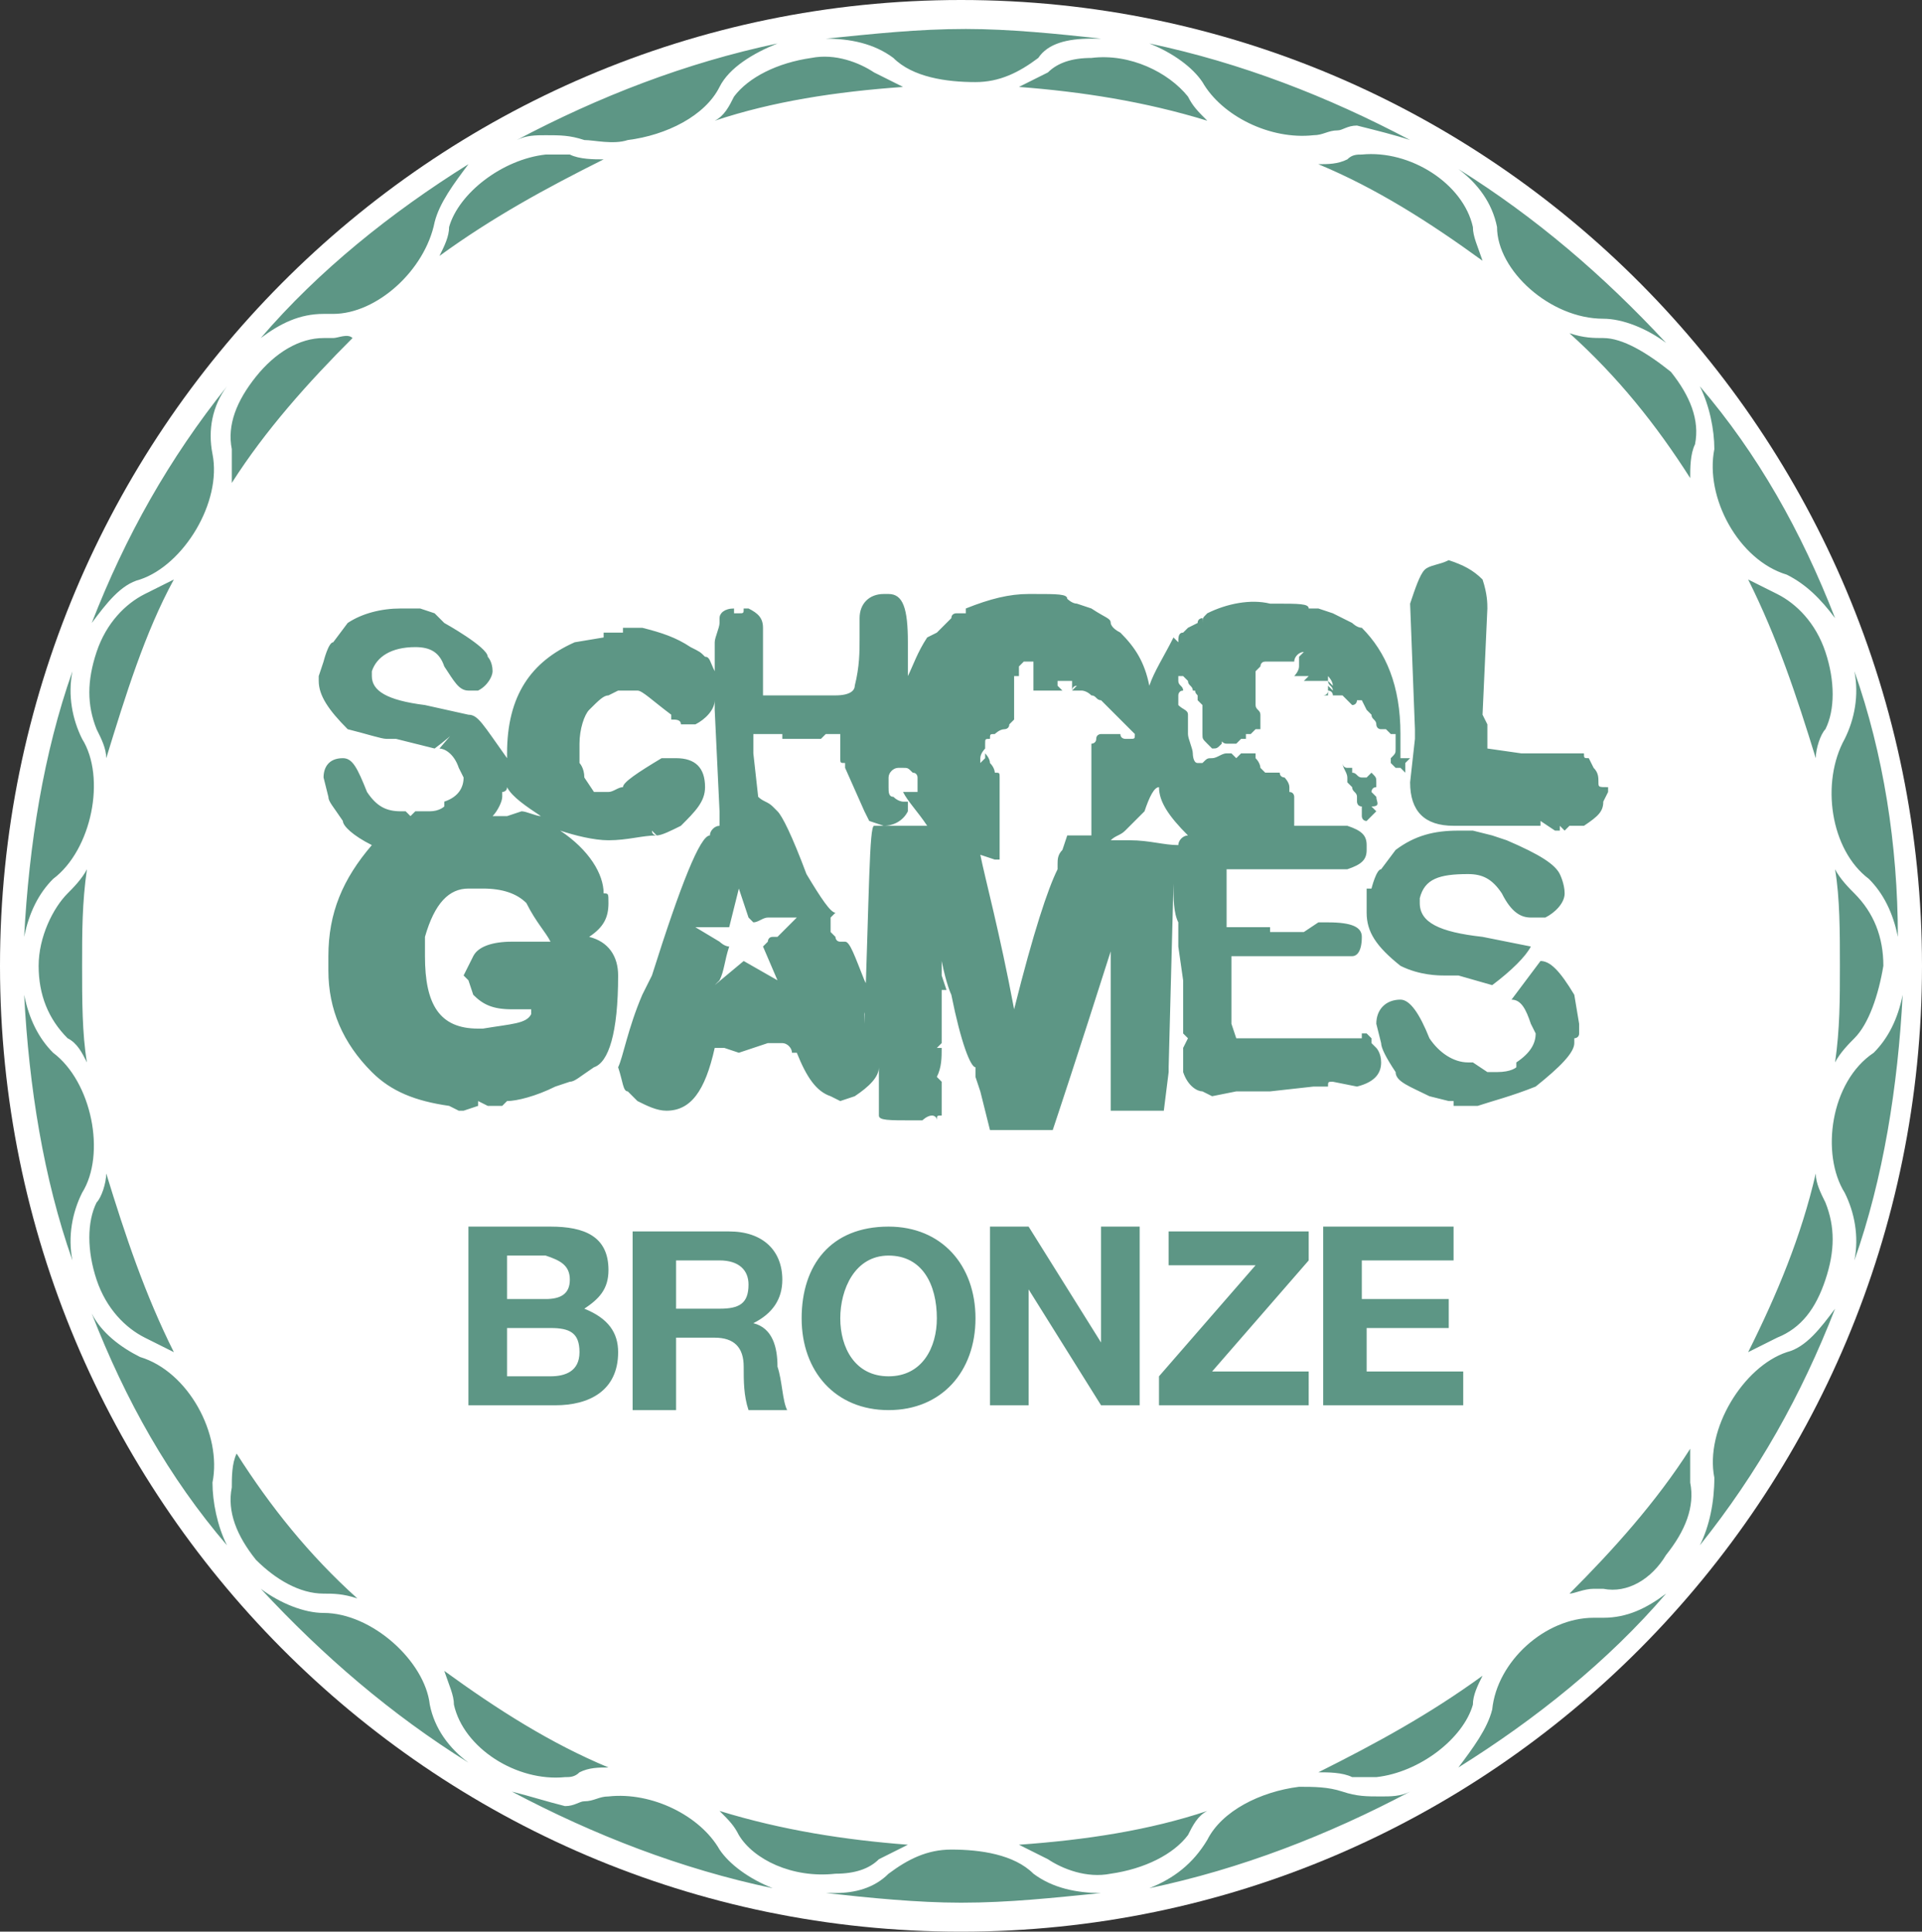 <?xml version="1.0" encoding="utf-8"?>
<!-- Generator: Adobe Illustrator 27.8.1, SVG Export Plug-In . SVG Version: 6.00 Build 0)  -->
<svg version="1.1" id="Layer_1" xmlns="http://www.w3.org/2000/svg" xmlns:xlink="http://www.w3.org/1999/xlink" x="0px" y="0px"
	 viewBox="0 0 39.8 40" style="enable-background:new 0 0 39.8 40;" xml:space="preserve">
<rect x="0" y="0" width="39.8" height="40" fill="#333333" stroke="none"/>
<style type="text/css">
	.st0{clip-path:url(#SVGID_00000003094216262576865830000010191218509759623080_);fill:#FFFFFF;}
	.st1{clip-path:url(#SVGID_00000070808294569591828250000005491361102804391347_);fill:#5D9685;}
</style>
<g>
	<g>
		<defs>
			<rect id="SVGID_1_" y="0" width="39.8" height="40"/>
		</defs>
		<clipPath id="SVGID_00000010285615082575466590000001172183293633842620_">
			<use xlink:href="#SVGID_1_"  style="overflow:visible;"/>
		</clipPath>
		<path style="clip-path:url(#SVGID_00000010285615082575466590000001172183293633842620_);fill:#FFFFFF;" d="M39.8,20
			c0-11-8.9-20-19.9-20S0,9,0,20s8.9,20,19.9,20S39.8,31,39.8,20"/>
	</g>
	<g>
		<defs>
			<rect id="SVGID_00000111190701529325970430000000479553799538497430_" y="0" width="39.8" height="40"/>
		</defs>
		<clipPath id="SVGID_00000021119196854380159130000003915238997614179456_">
			<use xlink:href="#SVGID_00000111190701529325970430000000479553799538497430_"  style="overflow:visible;"/>
		</clipPath>
		<path style="clip-path:url(#SVGID_00000021119196854380159130000003915238997614179456_);fill:#5D9685;" d="M38.2,24.7L38.2,24.7
			c0.2,0.4,0.3,0.9,0.2,1.4c0.6-1.7,0.9-3.6,1-5.5c-0.1,0.5-0.3,0.9-0.6,1.2l0,0C37.9,22.4,37.7,23.9,38.2,24.7 M38,18
			c0.1,0.6,0.1,1.3,0.1,2s0,1.3-0.1,2c0.1-0.2,0.3-0.4,0.4-0.5c0.3-0.3,0.5-0.9,0.6-1.5c0-0.6-0.2-1.1-0.6-1.5
			C38.3,18.4,38.1,18.2,38,18 M37.8,26.5c0.2-0.6,0.2-1.1,0-1.6c-0.1-0.2-0.2-0.4-0.2-0.6c-0.3,1.3-0.8,2.5-1.4,3.7
			c0.2-0.1,0.4-0.2,0.6-0.3C37.3,27.5,37.6,27.1,37.8,26.5 M34.5,32.2c0.4-0.5,0.6-1,0.5-1.5c0-0.2,0-0.4,0-0.7
			c-0.7,1.1-1.6,2.1-2.5,3c0.1,0,0.3-0.1,0.5-0.1c0.1,0,0.1,0,0.2,0l0,0C33.7,33,34.2,32.7,34.5,32.2 M33.1,16.2L33.1,16.2
			c0-0.1,0-0.2-0.1-0.3l-0.1-0.2l0,0c-0.1,0-0.1,0-0.1-0.1h-0.2h-0.4h-0.7l0,0l0,0l-0.7-0.1v-0.1l0,0l0,0v-0.2v-0.1V15l0,0l-0.1-0.2
			l0.1-2.2c0-0.1,0-0.3-0.1-0.6c-0.2-0.2-0.4-0.3-0.7-0.4l0,0l0,0l0,0c-0.2,0.1-0.4,0.1-0.5,0.2c-0.1,0.1-0.2,0.4-0.3,0.7l0,0
			l0.1,2.6v0.2l-0.1,0.9c0,0.6,0.3,0.9,0.9,0.9h0.6h0.6h0.6V17l0,0l0.3,0.2h0.1v-0.1l0.1,0.1l0.1-0.1h0.1h0.2l0,0
			c0.3-0.2,0.4-0.3,0.4-0.5l0,0l0,0l0,0l0.1-0.2v-0.1C33.1,16.3,33.1,16.3,33.1,16.2 M24.6,17.3c-0.1,0-0.2,0.1-0.2,0.2
			c-0.3,0-0.6-0.1-1-0.1c-0.1,0-0.3,0-0.4,0c0.1-0.1,0.2-0.1,0.3-0.2l0.4-0.4c0.1-0.3,0.2-0.5,0.3-0.5l0,0
			C24,16.6,24.2,16.9,24.6,17.3 M23.5,15.2C23.5,15.2,23.5,15.3,23.5,15.2c0,0.1,0,0.1-0.1,0.1h-0.1l0,0c0,0-0.1,0-0.1-0.1
			c-0.1,0-0.1,0-0.1,0l0,0l0,0l0,0H23l0,0l0,0h-0.1h-0.1c0,0-0.1,0-0.1,0.1s-0.1,0.1-0.1,0.1s0,0.1,0,0.2c0,0,0,0,0,0.1v0.1v0.1V16
			v0.1c0,0,0,0.1,0,0.2v0.2c0,0,0,0,0,0.1v0.1v0.1v0.1V17l0,0l0,0l0,0v0.1l0,0l0,0l0,0c0,0,0,0,0,0.1l0,0l0,0l0,0l0,0c0,0,0,0,0,0.1
			l0,0h-0.1h-0.4L22,17.6l0,0c-0.1,0.1-0.1,0.2-0.1,0.3V18c-0.2,0.4-0.5,1.3-0.9,2.9l0,0c-0.3-1.6-0.6-2.7-0.7-3.2l0,0l0,0l0.3,0.1
			l0,0l0,0h0.1l0,0v-0.1v-0.1c0,0,0,0,0-0.1v-0.1v-0.1l0,0l0,0v-0.1v-0.1c0,0,0,0,0-0.1l0,0v-0.1l0,0l0,0v-0.1l0,0l0,0v-0.1v-0.1
			c0,0,0,0,0-0.1v-0.1c0,0,0,0,0-0.1v-0.1v-0.1c0-0.1,0-0.1-0.1-0.1c0,0,0-0.1-0.1-0.2c0-0.1-0.1-0.2-0.1-0.2l0,0l0,0c0,0,0,0,0,0.1
			l-0.1,0.1l0,0l-0.1,0.1c0,0,0,0.1-0.1,0.1c0,0.1,0,0.1-0.1,0.1c0,0-0.1,0-0.1,0.1c-0.1,0-0.1,0-0.2,0.1c0,0-0.1,0-0.2,0
			c0,0-0.2,0-0.3,0h-0.1l0,0l0,0H19l0,0l0,0v0.1l0,0l0,0c0,0,0,0-0.1,0l0,0l0,0l0,0h-0.1l0,0l0,0h-0.1l0,0l0,0l0,0l0,0
			c0.1,0.2,0.3,0.4,0.5,0.7h-1.1c-0.1,0-0.1,1.4-0.2,4.1c0-0.1,0-0.2,0-0.2l0.1-0.5l-0.1-0.2c-0.2-0.5-0.3-0.8-0.4-0.8l0,0
			c0,0,0,0-0.1,0s-0.1-0.1-0.1-0.1l-0.1-0.1v-0.1V19l0.1-0.1l0,0c-0.1,0-0.3-0.3-0.6-0.8c-0.3-0.8-0.5-1.2-0.6-1.3L16,16.7
			c-0.1-0.1-0.2-0.1-0.3-0.2l-0.1-0.9v-0.1l0,0l0,0l0,0v-0.2v-0.1h0.1H16l0,0l0,0h0.2l0,0v0.1h0.6H17l0,0l0,0l0.1-0.1h0.3v0.2v0.2
			v0.1c0,0.1,0,0.1,0.1,0.1l0,0v0.1l0.4,0.9l0,0L18,17l0.3,0.1l0,0c0.2,0,0.4-0.1,0.5-0.3l0,0v-0.1v-0.1h-0.1c0,0-0.1,0-0.2-0.1
			c-0.1,0-0.1-0.1-0.1-0.2c0,0,0,0,0-0.1s0-0.1,0-0.1c0-0.1,0.1-0.2,0.2-0.2h0.1l0,0l0,0c0.1,0,0.1,0,0.2,0.1c0.1,0,0.1,0.1,0.1,0.1
			v0.1l0,0v0.1h0.1c0,0,0,0,0.1,0c0,0,0.1,0,0.2,0s0.3,0,0.3,0c0.1,0,0.3-0.1,0.3-0.1c0.1,0,0.2-0.1,0.2-0.1l0,0l0,0l0,0l0,0
			c0,0,0,0,0-0.1c0,0,0,0,0-0.1h0.1l0,0v-0.1l0,0v-0.1c0-0.1,0.1-0.2,0.1-0.2v-0.1c0-0.1,0-0.1,0.1-0.1c0-0.1,0-0.1,0.1-0.1
			c0,0,0.1-0.1,0.2-0.1c0,0,0.1,0,0.1-0.1l0.1-0.1l0,0l0,0l0,0l0,0v-0.1l0-0.3c0-0.1,0-0.2,0-0.2l0,0l0,0c0,0,0,0,0-0.1v-0.1V14h0.1
			v-0.1v-0.1l0,0l0,0l0,0l0,0l0,0l0,0l0,0l0,0l0,0l0,0l0,0l0,0l0,0l0,0l0.1-0.1l0,0l0,0l0,0l0,0l0,0l0,0l0,0h0.1l0,0l0,0l0,0l0,0
			l0,0h0.1l0,0l0,0l0,0l0,0l0,0v0.1l0,0v0.1V14l0,0v0.1v0.1v0.1l0,0l0,0l0,0l0,0l0,0l0,0h0.1l0,0h0.1h0.1h0.1c0,0,0,0,0.1,0l0,0l0,0
			l0,0l0,0H22l-0.1-0.1c0,0,0,0,0-0.1l0,0H22h0.1h0.1L22.1,14l0,0l0,0l0.1,0.1l0,0V14l0,0l0,0v0.1v0.1v0.1l0,0l0,0l0,0
			c0,0,0-0.1,0.1-0.1l0,0l0,0l0,0l-0.1,0.1l0,0l0,0l0,0h0.1h0.1c0,0,0.1,0,0.2,0.1c0.1,0,0.1,0.1,0.2,0.1c0.1,0.1,0.1,0.1,0.1,0.1
			C23.4,15.1,23.4,15.1,23.5,15.2C23.4,15.2,23.5,15.2,23.5,15.2 M15.6,19.1L15.6,19.1c0.1,0,0.2-0.1,0.3-0.1h0.6l-0.4,0.4
			c0,0,0,0-0.1,0s-0.1,0.1-0.1,0.1l-0.1,0.1l0.3,0.7l0,0l0,0l-0.7-0.4l-0.6,0.5l0,0l0.1-0.1l0,0l0,0c0.1-0.2,0.1-0.4,0.2-0.7
			c-0.1,0-0.2-0.1-0.2-0.1l-0.5-0.3h0.5l0,0l0,0H15l0,0h0.1l0.2-0.8l0,0l0.1,0.3l0.1,0.3h0L15.6,19.1L15.6,19.1z M11.4,19.5h-0.3
			l0,0l0,0h-0.2h-0.3c-0.4,0-0.7,0.1-0.8,0.3l-0.2,0.4l0.1,0.1l0,0l0,0l0.1,0.3c0.2,0.2,0.4,0.3,0.8,0.3H11V21
			c-0.1,0.2-0.4,0.2-1,0.3H9.9c-0.8,0-1.1-0.5-1.1-1.5v-0.4c0.2-0.7,0.5-1,0.9-1H10c0.4,0,0.7,0.1,0.9,0.3
			C11.1,19.1,11.3,19.3,11.4,19.5L11.4,19.5z M11.2,16.9c-0.1,0-0.3-0.1-0.4-0.1l-0.3,0.1h-0.3l0,0l0,0l0,0l0,0
			c0.1-0.1,0.2-0.3,0.2-0.4l0,0l0,0l0,0v-0.1c0,0,0.1,0,0.1-0.1C10.6,16.5,10.9,16.7,11.2,16.9 M25,12.7L25,12.7L25,12.7
			c-0.1,0.1-0.1,0.1-0.1,0.2v-0.1c0,0-0.1,0-0.1,0.1l0,0L24.6,13l0,0l-0.1,0.1l0,0l0,0c-0.1,0-0.1,0.1-0.1,0.2l-0.1-0.1
			c-0.2,0.4-0.4,0.7-0.5,1c-0.1-0.5-0.3-0.8-0.6-1.1C23,13,23,12.9,23,12.9l0,0l0,0c0-0.1-0.1-0.1-0.4-0.3l0,0l-0.3-0.1l0,0l0,0l0,0
			c-0.1,0-0.2-0.1-0.2-0.1c0-0.1-0.2-0.1-0.7-0.1h-0.1c-0.4,0-0.8,0.1-1.3,0.3v0.1c-0.1,0-0.2,0-0.2,0s-0.1,0-0.1,0.1l0,0L19.5,13
			l0,0l-0.1,0.1l0,0l-0.2,0.1c-0.2,0.3-0.3,0.6-0.4,0.8v-0.5l0,0l0,0v-0.2c0-0.7-0.1-1-0.4-1h-0.1c-0.3,0-0.5,0.2-0.5,0.5v0.4
			c0,0.3,0,0.6-0.1,1c0,0.1-0.1,0.2-0.4,0.2h-0.6h-0.9v-0.6V13c0-0.2-0.1-0.3-0.3-0.4h-0.1c0,0.1,0,0.1-0.1,0.1h-0.1v-0.1
			c-0.2,0-0.3,0.1-0.3,0.2v0.1c0,0.1-0.1,0.3-0.1,0.4v0.2v0.4l0,0V14c0-0.1,0-0.1,0-0.1c-0.1-0.2-0.1-0.3-0.2-0.3l0,0
			c-0.1-0.1-0.1-0.1-0.3-0.2l0,0c-0.3-0.2-0.6-0.3-1-0.4l0,0h-0.1h-0.1h-0.2v0.1h-0.1h-0.3v0.1l0,0l-0.6,0.1
			c-0.9,0.4-1.4,1.1-1.4,2.3l0,0l0,0l0,0l0,0v0.1C10,15,9.9,14.8,9.7,14.8l-0.6,0.7l0,0c0.1,0,0.3,0.1,0.4,0.4l0,0l0.1,0.2l0,0
			c0,0.2-0.1,0.4-0.4,0.5v0.1c0,0-0.1,0.1-0.3,0.1H8.8H8.6l-0.1,0.1l-0.1-0.1H8.3c-0.3,0-0.5-0.1-0.7-0.4c-0.2-0.5-0.3-0.7-0.5-0.7
			c-0.3,0-0.4,0.2-0.4,0.4l0,0l0,0l0,0l0.1,0.4c0,0.1,0.1,0.2,0.3,0.5l0,0l0,0l0,0c0,0.1,0.2,0.3,0.6,0.5c-0.6,0.7-0.9,1.4-0.9,2.3
			v0.1v0.2c0,0.8,0.3,1.5,0.9,2.1c0.4,0.4,0.9,0.6,1.6,0.7l0,0l0,0L9.5,23h0.1l0.3-0.1v-0.1l0.2,0.1h0.3l0.1-0.1l0,0
			c0.2,0,0.6-0.1,1-0.3l0.3-0.1c0.1,0,0.2-0.1,0.5-0.3c0.3-0.1,0.5-0.7,0.5-1.9c0-0.4-0.2-0.7-0.6-0.8l0,0l0,0
			c0.3-0.2,0.4-0.4,0.4-0.7c0-0.2,0-0.2-0.1-0.2c0-0.4-0.3-0.9-0.9-1.3c0.3,0.1,0.7,0.2,1,0.2c0.4,0,0.7-0.1,1-0.1l0,0
			c0,0-0.1,0-0.1-0.1l0,0l0.1,0.1c0.1,0,0.3-0.1,0.5-0.2c0.3-0.3,0.5-0.5,0.5-0.8c0-0.4-0.2-0.6-0.6-0.6h-0.1h-0.2
			c-0.5,0.3-0.8,0.5-0.8,0.6l0,0l0,0c-0.1,0-0.2,0.1-0.3,0.1h-0.2l0,0l0,0h-0.1l-0.2-0.3c0-0.2-0.1-0.3-0.1-0.3l0,0l0,0v-0.1
			c-0.1,0-0.1,0-0.1,0l0,0H12v-0.3c0-0.3,0.1-0.6,0.2-0.7l0,0c0.2-0.2,0.3-0.3,0.4-0.3l0.2-0.1h0.1c0.1,0,0.2,0,0.3,0
			s0.3,0.2,0.7,0.5l0,0v0.1c0.1,0,0.2,0,0.2,0.1h0.2h0.1c0.2-0.1,0.4-0.3,0.4-0.5v0.2l0.1,2.1c0,0.1,0,0.2,0,0.3
			c-0.1,0-0.2,0.1-0.2,0.2c-0.2,0-0.6,1-1.2,2.9l-0.2,0.4c-0.3,0.7-0.4,1.3-0.5,1.5l0,0c0.1,0.3,0.1,0.5,0.2,0.5l0.2,0.2
			c0.2,0.1,0.4,0.2,0.6,0.2c0.5,0,0.8-0.4,1-1.3H15l0.3,0.1l0.3-0.1l0,0l0.3-0.1H16h0.2c0.1,0,0.2,0.1,0.2,0.2l0,0l0,0h0.1l0,0
			c0.2,0.5,0.4,0.8,0.7,0.9l0,0l0,0l0,0l0,0l0.2,0.1l0.3-0.1c0.3-0.2,0.5-0.4,0.5-0.6c0,0.2,0,0.5,0,0.8l0,0l0,0v0.2
			c0,0.1,0.2,0.1,0.7,0.1h0.2c0,0,0.1-0.1,0.2-0.1c0,0,0.1,0,0.1,0.1l0,0c0-0.1,0-0.1,0.1-0.1v-0.4l0,0v-0.3l-0.1-0.1
			c0.1-0.2,0.1-0.4,0.1-0.6h-0.1l0.1-0.1v-0.5l0,0l0,0v-0.6h0.1l0,0l-0.1-0.3v-0.3l0,0c0.1,0.5,0.2,0.7,0.2,0.7
			c0.2,1,0.4,1.5,0.5,1.5l0,0v0.2l0,0l0.1,0.3l0,0l0.2,0.8h0.8h0.2h0.3c0.1-0.3,0.5-1.5,1.2-3.7l0,0v0.1l0,0l0,0l0,0l0,0V22v0.2v0.6
			V23h1.1l0.1-0.8v-0.1l0,0l0.1-3.8c0,0.3,0,0.6,0.1,0.8v0.3v0.2l0.1,0.7v0.3v0.3v0.2v0.1v0.2l0.1,0.1l-0.1,0.2V22l0,0l0,0l0,0v0.1
			v0.1c0.1,0.3,0.3,0.4,0.4,0.4l0,0l0.2,0.1l0.5-0.1h0.5h0.2l0,0l0,0l0.9-0.1h0.3c0-0.1,0-0.1,0.1-0.1l0.5,0.1l0,0
			c0.4-0.1,0.5-0.3,0.5-0.5s-0.1-0.3-0.1-0.3l-0.1-0.1v-0.1l-0.1-0.1h-0.1v0.1h-0.1l0,0c0,0-0.1,0-0.3,0h-0.2h-1.8h-0.2l-0.1-0.3
			v-1.4h1.8h0.1h0.3h0.2H28c0.1,0,0.2-0.1,0.2-0.4c0-0.2-0.2-0.3-0.7-0.3h-0.2L27,19.3h-0.5h-0.2v-0.1h-0.9V18h0.8h1.7
			c0.3-0.1,0.4-0.2,0.4-0.4v-0.1c0-0.2-0.1-0.3-0.4-0.4h-1.1l0,0l0,0V17l0,0c0,0,0,0,0-0.1l0,0v-0.1l0,0l0,0c0,0,0,0,0-0.1v-0.1l0,0
			v-0.1c0,0,0-0.1-0.1-0.1l0,0v-0.1c0-0.1-0.1-0.2-0.1-0.2s-0.1,0-0.1-0.1l-0.2,0h-0.1l0,0l-0.1-0.1c0,0,0-0.1-0.1-0.2v-0.1
			c-0.1,0-0.1,0-0.2,0c0,0,0,0-0.1,0l0,0l-0.1,0.1l0,0l-0.1-0.1h-0.1c-0.1,0-0.2,0.1-0.3,0.1c-0.1,0-0.1,0-0.2,0.1l0,0h-0.1l0,0
			c-0.1,0-0.1-0.2-0.1-0.2c0-0.1-0.1-0.3-0.1-0.4c0-0.1,0-0.2,0-0.3v-0.1l0,0c0-0.1-0.1-0.1-0.2-0.2c0,0,0,0,0-0.1l0,0l0,0v-0.1l0,0
			l0,0c0,0,0-0.1,0.1-0.1c0-0.1-0.1-0.1-0.1-0.2c0,0,0,0,0-0.1l0,0h0.1l0.1,0.1c0,0.1,0.1,0.1,0.1,0.2l0,0c0.1,0,0,0,0.1,0.1l0,0
			v0.1l0.1,0.1v0.1l0,0v0.1l0,0c0,0.1,0,0.1,0,0.2v0.1v0.1c0,0.1,0,0.1,0.1,0.2l0.1,0.1c0.1,0,0.1,0,0.2-0.1c0-0.1,0,0,0.1,0l0,0
			h0.1h0.1l0.1-0.1l0,0h0.1v-0.1h0.1l0.1-0.1l0,0h0.1c0-0.1,0-0.2,0-0.3S26,14.7,26,14.6v-0.1v-0.1v-0.1v-0.1l0,0l0,0l0,0l0,0l0,0
			v-0.1l0,0V14v-0.1l0.1-0.1l0,0c0,0,0-0.1,0.1-0.1h0.1h0.1l0,0h0.1l0,0l0,0l0,0l0,0h0.1h0.1l0,0l0,0c0,0,0,0,0.1,0l0,0l0,0l0,0l0,0
			v-0.1l0,0v0.1l0,0l0,0l0,0l0,0l0,0c0-0.1,0.1-0.2,0.2-0.2l0,0l0,0l-0.1,0.1v0.1l0,0v-0.1v-0.1l0,0l0,0l0,0c0,0,0,0.1,0,0.2l0,0H27
			h0.1l0,0l0,0c-0.1,0-0.1,0-0.2,0v0.1l0,0l0,0l0,0l0,0v0.1l0,0v-0.1l0,0l0,0l0,0l0,0c0,0.1-0.1,0.2-0.1,0.2h0.1H27h0.1L27,14.1l0,0
			c0.1,0,0.2,0,0.2,0l0.1-0.1v-0.1l0,0l0,0c0,0.1-0.1,0.2-0.1,0.2l0,0l0,0h0.1l0,0l0,0l0,0l0.1-0.1l0,0l-0.1,0.1l0,0h0.1
			c0.1,0,0.1-0.1,0.1-0.1l0,0l-0.1,0.1l0,0l0,0l0,0l0,0h0.1l0,0h-0.1l0,0l0,0l0,0l0,0l0,0l0,0l0,0l0,0l0,0l0,0c0,0,0,0,0.1,0l0,0
			h-0.1h0.1l0,0l0-0.1c0,0,0.1,0.1,0.1,0.2l0,0l-0.1-0.1l0,0l0.1,0.1l0,0l-0.1-0.1l0,0l0,0l0,0l0,0l0,0l0,0c0,0.1,0.1,0.1,0.1,0.2
			l-0.1-0.1l0,0v0.1l0,0v-0.1l0,0l0,0v0.1l0,0l0,0l0,0v0.1c0,0,0,0,0,0.1l0,0l0,0v-0.1l0,0l0,0c0,0,0,0,0-0.1l0,0l0,0l0,0l0,0v-0.1
			l0,0l0,0v0.1c0,0,0,0,0,0.1h-0.1l0,0c0,0,0.1,0,0.1-0.1l0,0h-0.1h-0.1l0,0l0,0h0.1l0,0l0,0l0,0h0.1c0,0,0.1,0,0.1,0.1h0.1l0,0h0.1
			l0.1,0.1l0.1,0.1c0.1,0,0.1-0.1,0.1-0.1l0,0c0,0,0,0,0.1,0l0.1,0.2l0.1,0.1c0,0.1,0.1,0.1,0.1,0.2c0,0,0,0.1,0.1,0.1h0.1l0.1,0.1
			h0.1v0.1l0,0v0.1v0.1l0,0c0,0.1,0,0.1-0.1,0.2v0.1l0,0l0.1,0.1l0,0H29l0,0l0.1,0.1l0,0l0,0l0,0v-0.1v-0.1l0,0l0,0l0,0l0.1-0.1l0,0
			H29l0,0v-0.1v-0.4c0-1-0.3-1.7-0.8-2.2c-0.1,0-0.2-0.1-0.2-0.1l0,0c0,0-0.2-0.1-0.4-0.2l0,0l-0.3-0.1l0,0l0,0l0,0c0,0-0.1,0-0.2,0
			l0,0c0-0.1-0.2-0.1-0.7-0.1h-0.1C25.9,12.4,25.4,12.5,25,12.7 M6.6,14L6.6,14v0.1c0,0.3,0.2,0.6,0.6,1l0,0
			c0.4,0.1,0.7,0.2,0.8,0.2h0.2l0,0l0,0L9,15.5c0.4-0.3,0.6-0.5,0.7-0.7l0,0l-0.9-0.2C8,14.5,7.7,14.3,7.7,14v-0.1
			c0.1-0.3,0.4-0.5,0.9-0.5c0.3,0,0.5,0.1,0.6,0.4c0.2,0.3,0.3,0.5,0.5,0.5h0.2c0.2-0.1,0.3-0.3,0.3-0.4c0-0.2-0.1-0.3-0.1-0.3
			c0-0.2-0.9-0.7-0.9-0.7L9,12.7l0,0l-0.3-0.1H8.6H8.3c-0.4,0-0.8,0.1-1.1,0.3l-0.3,0.4c-0.1,0-0.2,0.4-0.2,0.4h0L6.6,14z M12,28
			c0,0.4-0.3,0.5-0.6,0.5h-0.9v-1h0.9C11.8,27.5,12,27.6,12,28 M11.8,26.5c0,0.3-0.2,0.4-0.5,0.4h-0.8V26h0.8
			C11.6,26.1,11.8,26.2,11.8,26.5 M12.1,27.1c0.3-0.2,0.5-0.4,0.5-0.8c0-0.7-0.5-0.9-1.2-0.9H9.7v3.7h1.8c0.7,0,1.3-0.3,1.3-1.1
			C12.8,27.6,12.6,27.3,12.1,27.1 M14,27.1v-1h0.9c0.4,0,0.6,0.2,0.6,0.5c0,0.4-0.2,0.5-0.6,0.5H14z M14,29.1v-1.4h0.8
			c0.4,0,0.6,0.2,0.6,0.6c0,0.3,0,0.6,0.1,0.9h0.8c-0.1-0.2-0.1-0.6-0.2-0.9c0-0.4-0.1-0.8-0.5-0.9l0,0c0.4-0.2,0.6-0.5,0.6-0.9
			c0-0.6-0.4-1-1.1-1h-2v3.7H14V29.1z M17.4,27.3c0-0.6,0.3-1.3,1-1.3s1,0.6,1,1.3c0,0.6-0.3,1.2-1,1.2
			C17.7,28.5,17.4,27.9,17.4,27.3 M16.6,27.3c0,1.1,0.7,1.9,1.8,1.9c1.1,0,1.8-0.8,1.8-1.9s-0.7-1.9-1.8-1.9
			C17.2,25.4,16.6,26.2,16.6,27.3 M21.3,29.1v-2.4l0,0l1.5,2.4h0.8v-3.7h-0.8v2.4l0,0l-1.5-2.4h-0.8v3.7H21.3z M27.1,28.4h-2l2-2.3
			v-0.6h-2.9v0.7H26l-2,2.3v0.6h3.1V28.4z M30.6,22.9L30.6,22.9c0.3-0.1,0.7-0.2,1.2-0.4c0.5-0.4,0.8-0.7,0.8-0.9l0,0l0,0l0,0v-0.1
			c0,0,0.1,0,0.1-0.1l0,0v-0.1v-0.1l0,0l-0.1-0.6c-0.3-0.5-0.5-0.7-0.7-0.7l-0.6,0.8l0,0c0.2,0,0.3,0.2,0.4,0.5l0,0l0.1,0.2l0,0
			c0,0.2-0.1,0.4-0.4,0.6v0.1c0,0-0.1,0.1-0.4,0.1h-0.1h-0.1L30.5,22l0,0h-0.1c-0.3,0-0.6-0.2-0.8-0.5c-0.2-0.5-0.4-0.8-0.6-0.8
			c-0.3,0-0.5,0.2-0.5,0.5l0,0l0,0l0,0l0.1,0.4c0,0.1,0.1,0.3,0.3,0.6l0,0l0,0l0,0c0,0.2,0.3,0.3,0.7,0.5l0,0l0.4,0.1h0.1v0.1l0,0
			h0.1l0,0l0,0L30.6,22.9z M31.2,17.4L31.2,17.4l-0.3-0.1l0,0l-0.4-0.1l0,0h-0.3c-0.5,0-0.9,0.1-1.3,0.4L28.6,18
			c-0.1,0-0.2,0.4-0.2,0.4h-0.1v0.3v0.2c0,0.4,0.2,0.7,0.7,1.1l0,0c0.4,0.2,0.8,0.2,0.9,0.2c0,0,0,0,0.1,0h0.1h0.1l0,0l0.7,0.2
			c0.4-0.3,0.7-0.6,0.8-0.8l0,0l-1-0.2c-0.9-0.1-1.3-0.3-1.3-0.7v-0.1c0.1-0.4,0.4-0.5,1-0.5c0.3,0,0.5,0.1,0.7,0.4
			c0.2,0.4,0.4,0.5,0.6,0.5H32c0.2-0.1,0.4-0.3,0.4-0.5s-0.1-0.4-0.1-0.4C32.2,17.9,31.9,17.7,31.2,17.4 M28.5,16.5l-0.1-0.1
			c0,0,0-0.1,0.1-0.1c0,0,0,0,0-0.1s0-0.1-0.1-0.2l-0.1,0.1l0,0h-0.1c-0.1,0-0.1-0.1-0.2-0.1v-0.1h-0.1l0,0c-0.1,0-0.1-0.1-0.1-0.1
			l0,0c0,0.1,0.1,0.2,0.1,0.3v0.1l0,0l0.1,0.1l0,0c0,0.1,0.1,0.1,0.1,0.2v0.1c0,0,0,0.1,0.1,0.1v0.1v0.1c0,0,0,0.1,0.1,0.1l0,0
			l0.2-0.2l-0.1-0.1C28.6,16.7,28.5,16.6,28.5,16.5 M27.5,29.1h2.8v-0.7h-2v-0.9H30v-0.6h-1.8v-0.8h1.9v-0.7h-2.7v3.7H27.5z
			 M30.9,35.4c-0.1,0.4-0.4,0.8-0.7,1.2c1.6-1,3.1-2.2,4.3-3.6c-0.4,0.3-0.8,0.5-1.3,0.5l0,0c-0.1,0-0.1,0-0.2,0
			C32,33.5,31,34.4,30.9,35.4L30.9,35.4z M28.5,36.8c0.9-0.1,1.8-0.8,2-1.5c0-0.2,0.1-0.4,0.2-0.6c-1.1,0.8-2.2,1.4-3.4,2
			c0.2,0,0.5,0,0.7,0.1C28.1,36.8,28.3,36.8,28.5,36.8 M23.8,39.1c1.9-0.4,3.7-1.1,5.4-2c-0.2,0.1-0.4,0.1-0.6,0.1
			c-0.3,0-0.5,0-0.8-0.1l0,0C27.5,37,27.2,37,26.9,37c-0.8,0.1-1.6,0.5-1.9,1.1l0,0C24.7,38.6,24.3,38.9,23.8,39.1 M23,38.8
			c0.7-0.1,1.3-0.4,1.6-0.8c0.1-0.2,0.2-0.4,0.4-0.5c-1.2,0.4-2.5,0.6-3.9,0.7c0.2,0.1,0.4,0.2,0.6,0.3C22,38.7,22.5,38.9,23,38.8
			 M17.3,39.2c-0.1,0-0.1,0-0.2,0c0.9,0.1,1.9,0.2,2.8,0.2c1,0,1.9-0.1,2.9-0.2c-0.5,0-1-0.1-1.4-0.4l0,0c-0.4-0.4-1.1-0.5-1.7-0.5
			c-0.5,0-0.9,0.2-1.3,0.5l0,0C18.1,39.1,17.7,39.2,17.3,39.2 M17.3,38.8c0.4,0,0.7-0.1,0.9-0.3c0.2-0.1,0.4-0.2,0.6-0.3
			c-1.3-0.1-2.6-0.3-3.9-0.7c0.2,0.2,0.3,0.3,0.4,0.5C15.6,38.5,16.4,38.9,17.3,38.8 M10.6,37.1c1.7,0.9,3.5,1.6,5.4,2
			c-0.5-0.2-0.9-0.5-1.1-0.8l0,0c-0.4-0.7-1.4-1.2-2.3-1.1c-0.2,0-0.3,0.1-0.5,0.1l0,0c-0.1,0-0.2,0.1-0.4,0.1
			C11.3,37.3,11,37.2,10.6,37.1 M9.4,35.3c0.2,0.9,1.3,1.6,2.3,1.5c0.1,0,0.2,0,0.3-0.1c0.2-0.1,0.4-0.1,0.6-0.1l0,0
			c-1.2-0.5-2.3-1.2-3.4-2C9.3,34.9,9.4,35.1,9.4,35.3 M6.7,33.4c-0.4,0-0.9-0.2-1.3-0.5c1.3,1.4,2.7,2.6,4.3,3.6
			c-0.4-0.3-0.7-0.7-0.8-1.2l0,0C8.8,34.4,7.7,33.4,6.7,33.4L6.7,33.4z M1.9,27.2C2.6,29,3.5,30.6,4.7,32c-0.2-0.4-0.3-0.9-0.3-1.3
			l0,0c0.2-1-0.5-2.3-1.5-2.6l0,0C2.5,27.9,2.1,27.6,1.9,27.2 M2,24.9c-0.2,0.4-0.2,1,0,1.6s0.6,1,1,1.2c0.2,0.1,0.4,0.2,0.6,0.3
			c-0.6-1.2-1-2.4-1.4-3.7C2.2,24.5,2.1,24.8,2,24.9 M1.1,21.8c-0.3-0.3-0.5-0.7-0.6-1.2c0.1,1.9,0.4,3.8,1,5.5
			c-0.1-0.5,0-1,0.2-1.4l0,0C2.2,23.9,1.9,22.4,1.1,21.8L1.1,21.8z M1.8,22c-0.1-0.6-0.1-1.3-0.1-2s0-1.3,0.1-2
			c-0.1,0.2-0.3,0.4-0.4,0.5c-0.3,0.3-0.6,0.9-0.6,1.5s0.2,1.1,0.6,1.5C1.6,21.6,1.7,21.8,1.8,22 M1.7,15.3L1.7,15.3
			c-0.2-0.4-0.3-0.9-0.2-1.4c-0.6,1.7-0.9,3.6-1,5.5c0.1-0.5,0.3-0.9,0.6-1.2l0,0C1.9,17.6,2.2,16.1,1.7,15.3 M2,13.5
			c-0.2,0.6-0.2,1.1,0,1.6c0.1,0.2,0.2,0.4,0.2,0.6C2.6,14.4,3,13.1,3.6,12c-0.2,0.1-0.4,0.2-0.6,0.3C2.6,12.5,2.2,12.9,2,13.5
			 M4.7,8c-1.2,1.5-2.1,3.1-2.8,4.9c0.3-0.4,0.6-0.8,1-0.9l0,0c0.9-0.3,1.7-1.6,1.5-2.6l0,0C4.3,8.9,4.4,8.4,4.7,8 M4.8,30.8
			c-0.1,0.5,0.1,1,0.5,1.5C5.7,32.7,6.2,33,6.7,33c0.2,0,0.4,0,0.7,0.1c-1-0.9-1.8-1.9-2.5-3C4.8,30.3,4.8,30.6,4.8,30.8 M5.3,7.8
			c-0.4,0.5-0.6,1-0.5,1.5c0,0.2,0,0.4,0,0.7c0.7-1.1,1.6-2.1,2.5-3C7.2,6.9,7,7,6.9,7S6.8,7,6.7,7l0,0C6.2,7,5.7,7.3,5.3,7.8
			 M9,4.6c0.1-0.4,0.4-0.8,0.7-1.2C8.1,4.4,6.6,5.6,5.4,7c0.4-0.3,0.8-0.5,1.3-0.5l0,0c0.1,0,0.1,0,0.2,0C7.8,6.5,8.8,5.6,9,4.6
			L9,4.6z M11.3,3.2c-0.9,0.1-1.8,0.8-2,1.5c0,0.2-0.1,0.4-0.2,0.6c1.1-0.8,2.2-1.4,3.4-2c-0.2,0-0.5,0-0.7-0.1
			C11.8,3.2,11.6,3.2,11.3,3.2 M16.1,0.9c-1.9,0.4-3.7,1.1-5.4,2c0.2-0.1,0.4-0.1,0.6-0.1c0.3,0,0.5,0,0.8,0.1l0,0
			c0.2,0,0.6,0.1,0.9,0c0.8-0.1,1.6-0.5,1.9-1.1l0,0C15.1,1.4,15.6,1.1,16.1,0.9 M16.8,1.2c-0.7,0.1-1.3,0.4-1.6,0.8
			c-0.1,0.2-0.2,0.4-0.4,0.5c1.2-0.4,2.5-0.6,3.9-0.7c-0.2-0.1-0.4-0.2-0.6-0.3C17.8,1.3,17.3,1.1,16.8,1.2 M22.6,0.8
			c0.1,0,0.1,0,0.2,0c-0.9-0.1-1.9-0.2-2.8-0.2c-1,0-1.9,0.1-2.9,0.2c0.5,0,1,0.1,1.4,0.4l0,0c0.4,0.4,1.1,0.5,1.7,0.5
			c0.5,0,0.9-0.2,1.3-0.5l0,0C21.7,0.9,22.1,0.8,22.6,0.8 M22.6,1.2c-0.4,0-0.7,0.1-0.9,0.3c-0.2,0.1-0.4,0.2-0.6,0.3
			c1.3,0.1,2.6,0.3,3.9,0.7c-0.2-0.2-0.3-0.3-0.4-0.5C24.2,1.5,23.4,1.1,22.6,1.2 M29.2,2.9c-1.7-0.9-3.5-1.6-5.4-2
			c0.5,0.2,0.9,0.5,1.1,0.8l0,0c0.4,0.7,1.4,1.2,2.3,1.1c0.2,0,0.3-0.1,0.5-0.1l0,0c0.1,0,0.2-0.1,0.4-0.1
			C28.5,2.7,28.9,2.8,29.2,2.9 M30.5,4.7c-0.2-0.9-1.3-1.6-2.3-1.5c-0.1,0-0.2,0-0.3,0.1c-0.2,0.1-0.4,0.1-0.6,0.1l0,0
			c1.2,0.5,2.3,1.2,3.4,2C30.6,5.1,30.5,4.9,30.5,4.7 M33.2,6.6c0.4,0,0.9,0.2,1.3,0.5c-1.3-1.4-2.7-2.6-4.3-3.6
			c0.4,0.3,0.7,0.7,0.8,1.2l0,0C31,5.6,32.1,6.6,33.2,6.6L33.2,6.6z M35.1,9.2c0.1-0.5-0.1-1-0.5-1.5c-0.5-0.4-1-0.7-1.4-0.7
			c-0.2,0-0.4,0-0.7-0.1c1,0.9,1.8,1.9,2.5,3C35,9.7,35,9.4,35.1,9.2 M35.2,32c1.2-1.5,2.1-3.1,2.8-4.9c-0.3,0.4-0.6,0.8-1,0.9l0,0
			c-0.9,0.3-1.7,1.6-1.5,2.6l0,0C35.5,31.1,35.4,31.6,35.2,32 M38,12.8C37.3,11,36.4,9.4,35.2,8c0.2,0.4,0.3,0.9,0.3,1.3l0,0
			c-0.2,1,0.5,2.3,1.5,2.6l0,0C37.4,12.1,37.7,12.4,38,12.8 M37.8,15.1c0.2-0.4,0.2-1,0-1.6s-0.6-1-1-1.2c-0.2-0.1-0.4-0.2-0.6-0.3
			c0.6,1.2,1,2.4,1.4,3.7C37.6,15.5,37.7,15.2,37.8,15.1 M38.4,13.9c0.1,0.5,0,1-0.2,1.4l0,0c-0.5,0.9-0.3,2.3,0.5,2.9l0,0
			c0.3,0.3,0.5,0.7,0.6,1.2C39.3,17.5,39,15.6,38.4,13.9"/>
	</g>
</g>
</svg>
